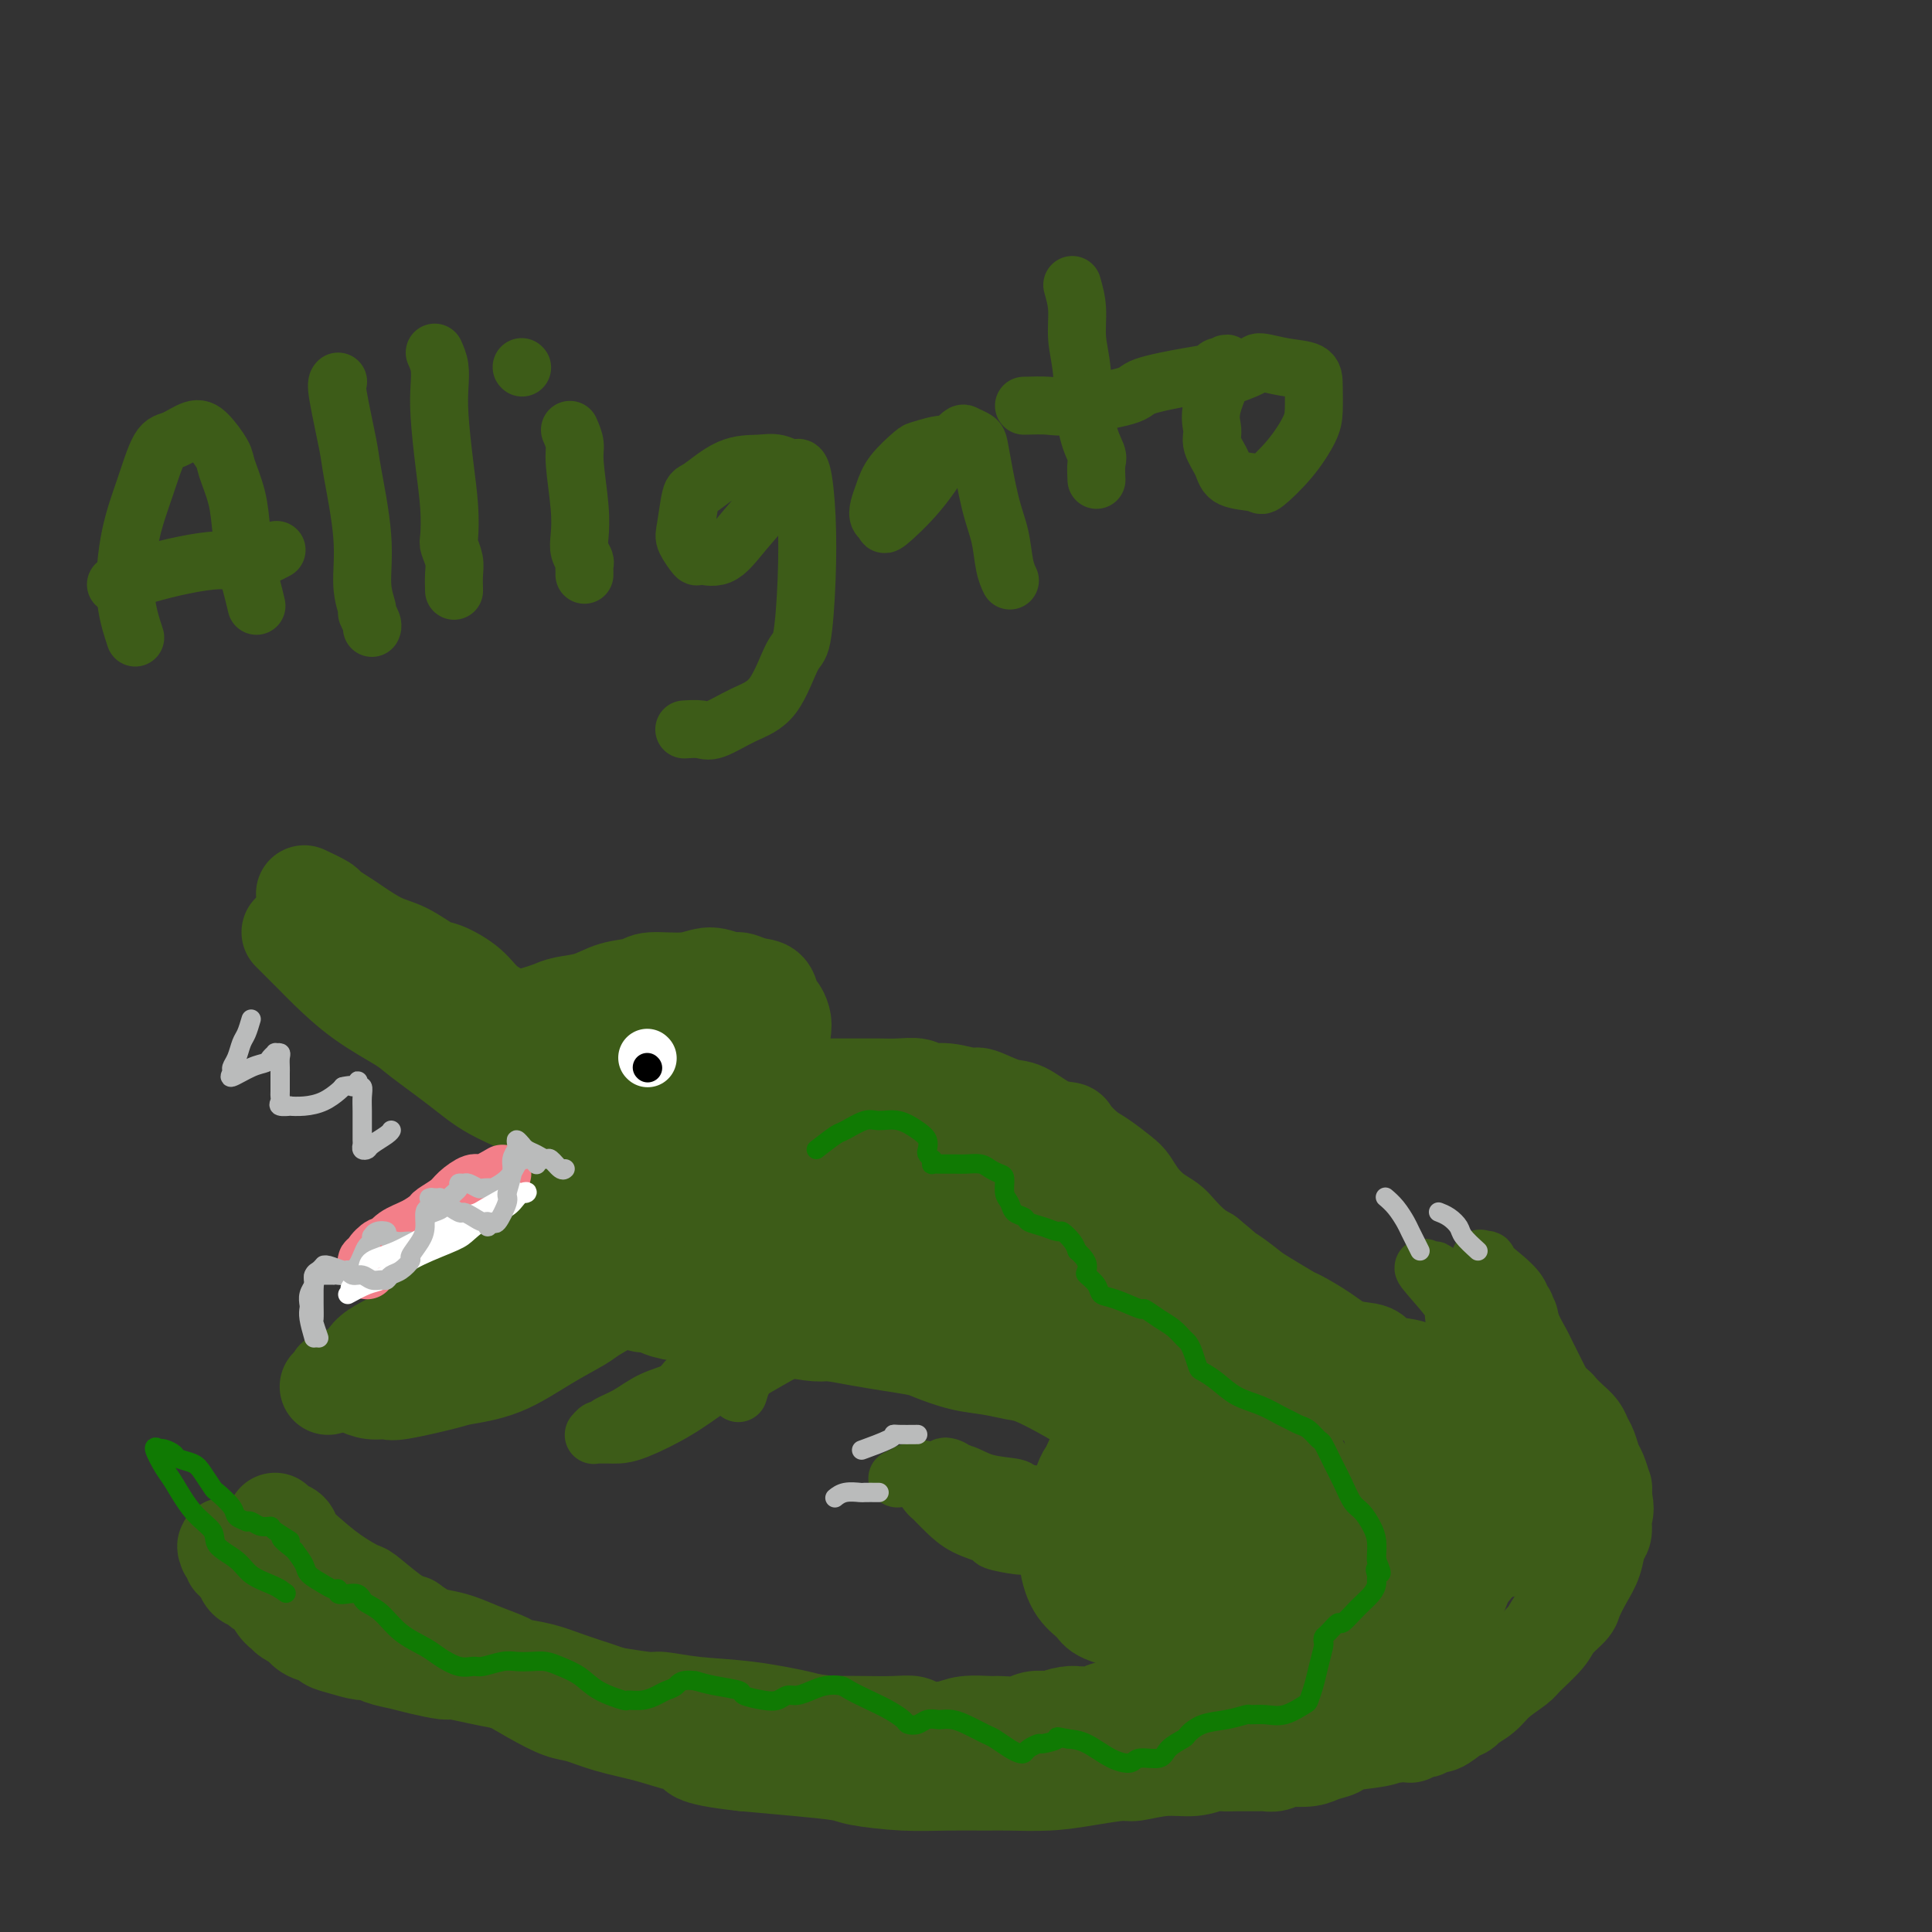 <svg viewBox='0 0 400 400' version='1.1' xmlns='http://www.w3.org/2000/svg' xmlns:xlink='http://www.w3.org/1999/xlink'><rect x="0" y="0" width="400" height="400" fill="#333333" stroke="none"/><g fill='none' stroke='#3D5C18' stroke-width='20' stroke-linecap='round' stroke-linejoin='round'><path d='M60,193c1.092,1.094 2.183,2.187 3,3c0.817,0.813 1.358,1.345 2,2c0.642,0.655 1.384,1.434 3,3c1.616,1.566 4.105,3.920 7,6c2.895,2.080 6.198,3.887 8,5c1.802,1.113 2.105,1.533 4,3c1.895,1.467 5.382,3.981 8,6c2.618,2.019 4.366,3.541 7,5c2.634,1.459 6.152,2.854 8,4c1.848,1.146 2.025,2.043 3,3c0.975,0.957 2.748,1.973 4,3c1.252,1.027 1.982,2.064 3,3c1.018,0.936 2.325,1.771 3,2c0.675,0.229 0.717,-0.150 1,0c0.283,0.150 0.807,0.828 1,1c0.193,0.172 0.054,-0.160 0,0c-0.054,0.160 -0.022,0.814 0,1c0.022,0.186 0.036,-0.095 0,0c-0.036,0.095 -0.120,0.567 -1,1c-0.880,0.433 -2.555,0.827 -4,2c-1.445,1.173 -2.658,3.123 -5,5c-2.342,1.877 -5.812,3.679 -9,6c-3.188,2.321 -6.094,5.160 -9,8'/><path d='M97,265c-6.233,4.795 -7.814,5.781 -9,7c-1.186,1.219 -1.977,2.669 -4,4c-2.023,1.331 -5.278,2.542 -7,4c-1.722,1.458 -1.911,3.161 -3,4c-1.089,0.839 -3.076,0.813 -4,1c-0.924,0.187 -0.784,0.586 -1,1c-0.216,0.414 -0.789,0.842 -1,1c-0.211,0.158 -0.060,0.045 0,0c0.060,-0.045 0.030,-0.023 0,0'/><path d='M63,185c1.653,0.782 3.305,1.565 4,2c0.695,0.435 0.431,0.524 1,1c0.569,0.476 1.969,1.340 3,2c1.031,0.660 1.691,1.117 3,2c1.309,0.883 3.267,2.192 5,3c1.733,0.808 3.241,1.115 5,2c1.759,0.885 3.767,2.348 5,3c1.233,0.652 1.690,0.493 3,1c1.310,0.507 3.473,1.681 5,3c1.527,1.319 2.418,2.783 4,4c1.582,1.217 3.857,2.189 5,3c1.143,0.811 1.155,1.463 2,2c0.845,0.537 2.523,0.961 4,2c1.477,1.039 2.755,2.694 4,4c1.245,1.306 2.458,2.264 3,3c0.542,0.736 0.412,1.251 1,2c0.588,0.749 1.894,1.731 3,3c1.106,1.269 2.013,2.826 3,4c0.987,1.174 2.053,1.964 3,3c0.947,1.036 1.773,2.316 2,3c0.227,0.684 -0.145,0.771 0,1c0.145,0.229 0.808,0.600 1,1c0.192,0.400 -0.088,0.829 0,1c0.088,0.171 0.544,0.086 1,0'/><path d='M133,240c3.267,4.111 0.933,1.889 0,1c-0.933,-0.889 -0.467,-0.444 0,0'/><path d='M74,287c0.951,0.437 1.902,0.875 3,1c1.098,0.125 2.341,-0.061 3,0c0.659,0.061 0.732,0.369 3,0c2.268,-0.369 6.730,-1.415 9,-2c2.270,-0.585 2.348,-0.708 4,-1c1.652,-0.292 4.877,-0.754 8,-2c3.123,-1.246 6.145,-3.278 9,-5c2.855,-1.722 5.544,-3.135 7,-4c1.456,-0.865 1.680,-1.182 3,-2c1.320,-0.818 3.734,-2.137 5,-3c1.266,-0.863 1.382,-1.270 2,-2c0.618,-0.730 1.739,-1.782 2,-2c0.261,-0.218 -0.337,0.398 0,0c0.337,-0.398 1.611,-1.811 2,-3c0.389,-1.189 -0.106,-2.153 0,-3c0.106,-0.847 0.813,-1.576 1,-2c0.187,-0.424 -0.146,-0.543 0,-1c0.146,-0.457 0.771,-1.250 1,-2c0.229,-0.750 0.061,-1.455 0,-2c-0.061,-0.545 -0.016,-0.931 0,-1c0.016,-0.069 0.004,0.178 0,0c-0.004,-0.178 -0.001,-0.780 0,-1c0.001,-0.220 0.000,-0.059 0,0c-0.000,0.059 -0.000,0.017 0,0c0.000,-0.017 0.000,-0.008 0,0'/><path d='M102,213c1.302,-0.303 2.603,-0.606 3,-1c0.397,-0.394 -0.111,-0.879 0,-1c0.111,-0.121 0.840,0.123 2,0c1.160,-0.123 2.752,-0.614 4,-1c1.248,-0.386 2.152,-0.666 3,-1c0.848,-0.334 1.640,-0.720 3,-1c1.360,-0.280 3.287,-0.452 5,-1c1.713,-0.548 3.213,-1.472 5,-2c1.787,-0.528 3.862,-0.659 5,-1c1.138,-0.341 1.340,-0.891 3,-1c1.660,-0.109 4.779,0.223 7,0c2.221,-0.223 3.544,-1.001 5,-1c1.456,0.001 3.044,0.782 4,1c0.956,0.218 1.278,-0.125 2,0c0.722,0.125 1.843,0.719 3,1c1.157,0.281 2.349,0.250 3,1c0.651,0.750 0.759,2.282 1,3c0.241,0.718 0.613,0.623 1,1c0.387,0.377 0.789,1.225 1,2c0.211,0.775 0.232,1.476 0,3c-0.232,1.524 -0.716,3.872 -1,5c-0.284,1.128 -0.367,1.037 -1,2c-0.633,0.963 -1.817,2.982 -3,5'/><path d='M157,226c-1.337,3.210 -2.179,3.735 -3,5c-0.821,1.265 -1.620,3.270 -2,4c-0.380,0.730 -0.340,0.184 -1,1c-0.660,0.816 -2.018,2.993 -3,4c-0.982,1.007 -1.587,0.843 -2,1c-0.413,0.157 -0.633,0.635 -1,1c-0.367,0.365 -0.882,0.618 -1,1c-0.118,0.382 0.161,0.894 0,1c-0.161,0.106 -0.761,-0.195 -1,0c-0.239,0.195 -0.116,0.887 0,1c0.116,0.113 0.223,-0.354 0,0c-0.223,0.354 -0.778,1.530 -1,2c-0.222,0.470 -0.111,0.235 0,0'/><path d='M149,209c-1.477,1.799 -2.954,3.598 -4,5c-1.046,1.402 -1.661,2.406 -3,5c-1.339,2.594 -3.402,6.779 -5,10c-1.598,3.221 -2.730,5.478 -3,7c-0.270,1.522 0.322,2.308 0,3c-0.322,0.692 -1.558,1.290 -2,2c-0.442,0.710 -0.090,1.533 0,2c0.090,0.467 -0.082,0.579 0,1c0.082,0.421 0.418,1.150 1,0c0.582,-1.150 1.410,-4.178 2,-6c0.590,-1.822 0.943,-2.439 1,-3c0.057,-0.561 -0.180,-1.067 0,-2c0.180,-0.933 0.779,-2.294 1,-3c0.221,-0.706 0.064,-0.759 0,-1c-0.064,-0.241 -0.035,-0.670 0,-1c0.035,-0.330 0.077,-0.560 0,-1c-0.077,-0.440 -0.271,-1.090 -1,0c-0.729,1.090 -1.993,3.921 -3,6c-1.007,2.079 -1.759,3.408 -3,5c-1.241,1.592 -2.972,3.447 -4,5c-1.028,1.553 -1.354,2.803 -3,5c-1.646,2.197 -4.613,5.342 -7,8c-2.387,2.658 -4.193,4.829 -6,7'/><path d='M110,263c-4.785,5.793 -3.247,2.274 -3,2c0.247,-0.274 -0.796,2.697 -2,4c-1.204,1.303 -2.570,0.937 -3,1c-0.430,0.063 0.077,0.555 0,1c-0.077,0.445 -0.736,0.841 -1,1c-0.264,0.159 -0.132,0.079 0,0'/><path d='M128,268c1.094,0.304 2.189,0.607 3,1c0.811,0.393 1.339,0.875 2,1c0.661,0.125 1.454,-0.107 2,0c0.546,0.107 0.843,0.555 2,1c1.157,0.445 3.174,0.889 5,1c1.826,0.111 3.462,-0.111 5,0c1.538,0.111 2.979,0.556 4,1c1.021,0.444 1.621,0.889 3,1c1.379,0.111 3.536,-0.111 5,0c1.464,0.111 2.234,0.554 4,1c1.766,0.446 4.529,0.893 6,1c1.471,0.107 1.651,-0.127 3,0c1.349,0.127 3.868,0.615 6,1c2.132,0.385 3.878,0.666 6,1c2.122,0.334 4.619,0.720 6,1c1.381,0.280 1.644,0.455 3,1c1.356,0.545 3.804,1.462 6,2c2.196,0.538 4.139,0.698 6,1c1.861,0.302 3.640,0.746 5,1c1.360,0.254 2.301,0.317 4,1c1.699,0.683 4.157,1.985 6,3c1.843,1.015 3.072,1.744 5,3c1.928,1.256 4.555,3.041 6,4c1.445,0.959 1.708,1.094 3,2c1.292,0.906 3.614,2.583 5,4c1.386,1.417 1.835,2.574 3,4c1.165,1.426 3.047,3.122 4,4c0.953,0.878 0.976,0.939 1,1'/><path d='M247,310c2.582,2.800 2.538,3.298 3,4c0.462,0.702 1.430,1.606 2,3c0.570,1.394 0.741,3.277 1,4c0.259,0.723 0.607,0.287 1,1c0.393,0.713 0.831,2.574 1,4c0.169,1.426 0.069,2.418 0,4c-0.069,1.582 -0.106,3.755 0,5c0.106,1.245 0.356,1.563 0,3c-0.356,1.437 -1.316,3.995 -2,6c-0.684,2.005 -1.090,3.458 -2,5c-0.910,1.542 -2.325,3.173 -3,4c-0.675,0.827 -0.611,0.849 -1,1c-0.389,0.151 -1.232,0.432 -2,1c-0.768,0.568 -1.462,1.424 -2,2c-0.538,0.576 -0.921,0.872 -1,1c-0.079,0.128 0.145,0.087 0,0c-0.145,-0.087 -0.660,-0.220 -1,0c-0.340,0.220 -0.505,0.795 -1,1c-0.495,0.205 -1.320,0.041 -2,0c-0.680,-0.041 -1.215,0.040 -2,0c-0.785,-0.040 -1.821,-0.203 -3,0c-1.179,0.203 -2.502,0.771 -4,1c-1.498,0.229 -3.172,0.118 -4,0c-0.828,-0.118 -0.811,-0.242 -2,0c-1.189,0.242 -3.585,0.849 -5,1c-1.415,0.151 -1.848,-0.155 -3,0c-1.152,0.155 -3.021,0.771 -4,1c-0.979,0.229 -1.066,0.072 -2,0c-0.934,-0.072 -2.713,-0.058 -4,0c-1.287,0.058 -2.082,0.159 -3,0c-0.918,-0.159 -1.959,-0.580 -3,-1'/><path d='M199,361c-6.618,0.292 -2.664,0.022 -2,0c0.664,-0.022 -1.963,0.205 -4,0c-2.037,-0.205 -3.485,-0.842 -5,-1c-1.515,-0.158 -3.096,0.165 -4,0c-0.904,-0.165 -1.131,-0.817 -2,-1c-0.869,-0.183 -2.380,0.102 -4,0c-1.620,-0.102 -3.347,-0.590 -5,-1c-1.653,-0.410 -3.231,-0.741 -4,-1c-0.769,-0.259 -0.730,-0.447 -3,-1c-2.270,-0.553 -6.850,-1.472 -11,-2c-4.150,-0.528 -7.870,-0.666 -11,-1c-3.130,-0.334 -5.669,-0.864 -7,-1c-1.331,-0.136 -1.455,0.122 -3,0c-1.545,-0.122 -4.510,-0.624 -7,-1c-2.490,-0.376 -4.506,-0.625 -7,-1c-2.494,-0.375 -5.467,-0.875 -7,-1c-1.533,-0.125 -1.626,0.125 -3,0c-1.374,-0.125 -4.030,-0.625 -6,-1c-1.970,-0.375 -3.254,-0.625 -5,-1c-1.746,-0.375 -3.956,-0.874 -5,-1c-1.044,-0.126 -0.923,0.120 -2,0c-1.077,-0.120 -3.350,-0.606 -5,-1c-1.650,-0.394 -2.675,-0.697 -4,-1c-1.325,-0.303 -2.951,-0.606 -4,-1c-1.049,-0.394 -1.522,-0.879 -2,-1c-0.478,-0.121 -0.961,0.123 -2,0c-1.039,-0.123 -2.635,-0.613 -4,-1c-1.365,-0.387 -2.500,-0.671 -3,-1c-0.500,-0.329 -0.365,-0.704 -1,-1c-0.635,-0.296 -2.038,-0.513 -3,-1c-0.962,-0.487 -1.481,-1.243 -2,-2'/><path d='M62,336c-4.290,-1.870 -2.516,-2.045 -2,-2c0.516,0.045 -0.228,0.310 -1,0c-0.772,-0.310 -1.573,-1.195 -2,-2c-0.427,-0.805 -0.481,-1.529 -1,-2c-0.519,-0.471 -1.502,-0.689 -2,-1c-0.498,-0.311 -0.511,-0.714 -1,-1c-0.489,-0.286 -1.456,-0.454 -2,-1c-0.544,-0.546 -0.667,-1.469 -1,-2c-0.333,-0.531 -0.878,-0.668 -1,-1c-0.122,-0.332 0.178,-0.858 0,-1c-0.178,-0.142 -0.836,0.100 -1,0c-0.164,-0.100 0.164,-0.542 0,-1c-0.164,-0.458 -0.821,-0.934 -1,-1c-0.179,-0.066 0.120,0.276 0,0c-0.120,-0.276 -0.659,-1.171 0,-1c0.659,0.171 2.516,1.407 4,2c1.484,0.593 2.596,0.544 3,1c0.404,0.456 0.102,1.416 1,2c0.898,0.584 2.997,0.790 4,1c1.003,0.210 0.910,0.423 2,1c1.090,0.577 3.364,1.519 5,2c1.636,0.481 2.634,0.500 4,1c1.366,0.500 3.098,1.481 4,2c0.902,0.519 0.972,0.577 2,1c1.028,0.423 3.014,1.212 5,2'/><path d='M81,335c6.019,2.285 4.068,0.996 4,1c-0.068,0.004 1.747,1.300 3,2c1.253,0.700 1.943,0.804 3,1c1.057,0.196 2.479,0.486 4,1c1.521,0.514 3.139,1.254 5,2c1.861,0.746 3.965,1.499 5,2c1.035,0.501 0.999,0.750 2,1c1.001,0.250 3.037,0.501 5,1c1.963,0.499 3.852,1.247 6,2c2.148,0.753 4.554,1.511 6,2c1.446,0.489 1.933,0.709 3,1c1.067,0.291 2.714,0.651 5,1c2.286,0.349 5.209,0.685 8,1c2.791,0.315 5.449,0.610 7,1c1.551,0.390 1.995,0.875 4,1c2.005,0.125 5.570,-0.110 8,0c2.430,0.110 3.724,0.566 6,1c2.276,0.434 5.534,0.847 7,1c1.466,0.153 1.138,0.044 2,0c0.862,-0.044 2.912,-0.025 5,0c2.088,0.025 4.212,0.055 6,0c1.788,-0.055 3.239,-0.197 4,0c0.761,0.197 0.831,0.732 2,1c1.169,0.268 3.436,0.269 5,0c1.564,-0.269 2.424,-0.808 4,-1c1.576,-0.192 3.869,-0.037 5,0c1.131,0.037 1.101,-0.042 2,0c0.899,0.042 2.725,0.207 4,0c1.275,-0.207 1.997,-0.787 3,-1c1.003,-0.213 2.287,-0.061 3,0c0.713,0.061 0.857,0.030 1,0'/><path d='M218,356c10.789,0.216 4.260,0.255 2,0c-2.260,-0.255 -0.251,-0.804 1,-1c1.251,-0.196 1.744,-0.039 2,0c0.256,0.039 0.277,-0.041 1,0c0.723,0.041 2.149,0.204 3,0c0.851,-0.204 1.126,-0.775 2,-1c0.874,-0.225 2.346,-0.105 3,0c0.654,0.105 0.491,0.194 1,0c0.509,-0.194 1.689,-0.671 3,-1c1.311,-0.329 2.753,-0.510 4,-1c1.247,-0.490 2.297,-1.289 3,-2c0.703,-0.711 1.057,-1.335 2,-2c0.943,-0.665 2.475,-1.371 4,-2c1.525,-0.629 3.043,-1.183 4,-2c0.957,-0.817 1.352,-1.899 2,-3c0.648,-1.101 1.550,-2.221 2,-3c0.450,-0.779 0.447,-1.215 1,-2c0.553,-0.785 1.660,-1.918 2,-3c0.340,-1.082 -0.089,-2.113 0,-3c0.089,-0.887 0.695,-1.631 1,-2c0.305,-0.369 0.308,-0.364 0,-1c-0.308,-0.636 -0.926,-1.912 -1,-3c-0.074,-1.088 0.395,-1.989 0,-3c-0.395,-1.011 -1.656,-2.134 -2,-3c-0.344,-0.866 0.228,-1.477 0,-2c-0.228,-0.523 -1.257,-0.958 -2,-2c-0.743,-1.042 -1.199,-2.691 -2,-4c-0.801,-1.309 -1.947,-2.279 -3,-3c-1.053,-0.721 -2.014,-1.194 -3,-2c-0.986,-0.806 -1.996,-1.945 -3,-3c-1.004,-1.055 -2.002,-2.028 -3,-3'/><path d='M242,299c-3.008,-3.771 -1.528,-2.200 -2,-2c-0.472,0.200 -2.896,-0.973 -5,-2c-2.104,-1.027 -3.886,-1.910 -5,-3c-1.114,-1.090 -1.558,-2.389 -3,-3c-1.442,-0.611 -3.883,-0.535 -5,-1c-1.117,-0.465 -0.912,-1.472 -2,-2c-1.088,-0.528 -3.470,-0.579 -5,-1c-1.530,-0.421 -2.209,-1.213 -4,-2c-1.791,-0.787 -4.694,-1.567 -6,-2c-1.306,-0.433 -1.015,-0.517 -2,-1c-0.985,-0.483 -3.246,-1.366 -5,-2c-1.754,-0.634 -3.002,-1.020 -5,-2c-1.998,-0.980 -4.746,-2.554 -6,-3c-1.254,-0.446 -1.015,0.235 -2,0c-0.985,-0.235 -3.194,-1.386 -5,-2c-1.806,-0.614 -3.211,-0.690 -5,-1c-1.789,-0.310 -3.964,-0.854 -5,-1c-1.036,-0.146 -0.934,0.105 -2,0c-1.066,-0.105 -3.302,-0.568 -5,-1c-1.698,-0.432 -2.859,-0.834 -4,-1c-1.141,-0.166 -2.261,-0.097 -3,0c-0.739,0.097 -1.098,0.222 -2,0c-0.902,-0.222 -2.347,-0.792 -3,-1c-0.653,-0.208 -0.515,-0.056 -1,0c-0.485,0.056 -1.592,0.015 -2,0c-0.408,-0.015 -0.117,-0.004 0,0c0.117,0.004 0.058,0.002 0,0'/><path d='M158,224c1.061,0.423 2.122,0.845 3,1c0.878,0.155 1.574,0.041 2,0c0.426,-0.041 0.581,-0.011 2,0c1.419,0.011 4.101,0.003 6,0c1.899,-0.003 3.016,-0.002 4,0c0.984,0.002 1.834,0.005 3,0c1.166,-0.005 2.648,-0.016 4,0c1.352,0.016 2.573,0.061 4,0c1.427,-0.061 3.061,-0.229 4,0c0.939,0.229 1.181,0.853 2,1c0.819,0.147 2.213,-0.184 4,0c1.787,0.184 3.968,0.883 5,1c1.032,0.117 0.914,-0.347 2,0c1.086,0.347 3.374,1.506 5,2c1.626,0.494 2.588,0.325 4,1c1.412,0.675 3.272,2.196 5,3c1.728,0.804 3.324,0.891 4,1c0.676,0.109 0.432,0.241 1,1c0.568,0.759 1.947,2.145 3,3c1.053,0.855 1.779,1.177 3,2c1.221,0.823 2.936,2.146 4,3c1.064,0.854 1.478,1.239 2,2c0.522,0.761 1.154,1.898 2,3c0.846,1.102 1.906,2.168 3,3c1.094,0.832 2.221,1.429 3,2c0.779,0.571 1.210,1.115 2,2c0.790,0.885 1.940,2.110 3,3c1.060,0.890 2.030,1.445 3,2'/><path d='M250,260c6.494,5.303 3.730,3.561 3,3c-0.730,-0.561 0.575,0.058 2,1c1.425,0.942 2.971,2.208 4,3c1.029,0.792 1.540,1.109 3,2c1.460,0.891 3.870,2.356 5,3c1.130,0.644 0.982,0.467 2,1c1.018,0.533 3.203,1.778 5,3c1.797,1.222 3.207,2.423 5,3c1.793,0.577 3.969,0.532 5,1c1.031,0.468 0.918,1.450 2,2c1.082,0.550 3.360,0.668 5,1c1.640,0.332 2.643,0.878 4,1c1.357,0.122 3.068,-0.178 4,0c0.932,0.178 1.085,0.836 2,1c0.915,0.164 2.594,-0.164 4,0c1.406,0.164 2.540,0.821 4,1c1.460,0.179 3.246,-0.121 4,0c0.754,0.121 0.477,0.661 1,1c0.523,0.339 1.844,0.475 3,1c1.156,0.525 2.145,1.439 3,2c0.855,0.561 1.577,0.769 2,1c0.423,0.231 0.547,0.483 1,1c0.453,0.517 1.235,1.297 2,2c0.765,0.703 1.514,1.327 2,2c0.486,0.673 0.708,1.393 1,2c0.292,0.607 0.653,1.100 1,2c0.347,0.900 0.681,2.208 1,3c0.319,0.792 0.621,1.068 1,2c0.379,0.932 0.833,2.520 1,3c0.167,0.480 0.048,-0.149 0,0c-0.048,0.149 -0.024,1.074 0,2'/><path d='M332,310c0.760,2.908 0.160,3.179 0,4c-0.160,0.821 0.122,2.191 0,3c-0.122,0.809 -0.646,1.055 -1,2c-0.354,0.945 -0.536,2.588 -1,4c-0.464,1.412 -1.210,2.592 -2,4c-0.790,1.408 -1.623,3.042 -2,4c-0.377,0.958 -0.297,1.239 -1,2c-0.703,0.761 -2.187,2.002 -3,3c-0.813,0.998 -0.955,1.751 -2,3c-1.045,1.249 -2.995,2.993 -4,4c-1.005,1.007 -1.067,1.278 -2,2c-0.933,0.722 -2.738,1.894 -4,3c-1.262,1.106 -1.980,2.147 -3,3c-1.020,0.853 -2.343,1.520 -3,2c-0.657,0.480 -0.648,0.773 -1,1c-0.352,0.227 -1.064,0.387 -2,1c-0.936,0.613 -2.096,1.680 -3,2c-0.904,0.320 -1.553,-0.107 -2,0c-0.447,0.107 -0.693,0.747 -1,1c-0.307,0.253 -0.675,0.120 -1,0c-0.325,-0.120 -0.608,-0.228 -1,0c-0.392,0.228 -0.894,0.793 -1,1c-0.106,0.207 0.182,0.055 0,0c-0.182,-0.055 -0.836,-0.015 -1,0c-0.164,0.015 0.162,0.004 0,0c-0.162,-0.004 -0.813,-0.001 -1,0c-0.187,0.001 0.089,0.000 0,0c-0.089,-0.000 -0.545,-0.000 -1,0'/><path d='M289,359c-1.350,0.322 -0.226,0.128 0,0c0.226,-0.128 -0.446,-0.189 -1,0c-0.554,0.189 -0.989,0.629 -3,1c-2.011,0.371 -5.597,0.674 -7,1c-1.403,0.326 -0.623,0.675 -1,1c-0.377,0.325 -1.911,0.627 -3,1c-1.089,0.373 -1.735,0.818 -3,1c-1.265,0.182 -3.151,0.101 -4,0c-0.849,-0.101 -0.662,-0.223 -1,0c-0.338,0.223 -1.202,0.792 -2,1c-0.798,0.208 -1.529,0.056 -2,0c-0.471,-0.056 -0.683,-0.015 -1,0c-0.317,0.015 -0.741,0.003 -1,0c-0.259,-0.003 -0.353,0.003 -1,0c-0.647,-0.003 -1.847,-0.016 -3,0c-1.153,0.016 -2.260,0.061 -3,0c-0.740,-0.061 -1.115,-0.227 -2,0c-0.885,0.227 -2.282,0.848 -4,1c-1.718,0.152 -3.758,-0.166 -6,0c-2.242,0.166 -4.687,0.815 -6,1c-1.313,0.185 -1.495,-0.094 -3,0c-1.505,0.094 -4.332,0.561 -7,1c-2.668,0.439 -5.178,0.851 -8,1c-2.822,0.149 -5.957,0.037 -8,0c-2.043,-0.037 -2.993,0.001 -5,0c-2.007,-0.001 -5.071,-0.042 -8,0c-2.929,0.042 -5.724,0.166 -9,0c-3.276,-0.166 -7.033,-0.622 -9,-1c-1.967,-0.378 -2.145,-0.679 -4,-1c-1.855,-0.321 -5.387,-0.663 -9,-1c-3.613,-0.337 -7.306,-0.668 -11,-1'/><path d='M154,365c-11.914,-1.264 -10.199,-2.423 -10,-3c0.199,-0.577 -1.116,-0.573 -3,-1c-1.884,-0.427 -4.336,-1.285 -7,-2c-2.664,-0.715 -5.540,-1.286 -8,-2c-2.460,-0.714 -4.503,-1.571 -6,-2c-1.497,-0.429 -2.446,-0.431 -4,-1c-1.554,-0.569 -3.713,-1.706 -6,-3c-2.287,-1.294 -4.704,-2.747 -7,-4c-2.296,-1.253 -4.472,-2.308 -6,-3c-1.528,-0.692 -2.409,-1.020 -4,-2c-1.591,-0.980 -3.891,-2.610 -6,-4c-2.109,-1.390 -4.027,-2.539 -6,-4c-1.973,-1.461 -4.000,-3.234 -5,-4c-1.000,-0.766 -0.974,-0.524 -2,-1c-1.026,-0.476 -3.105,-1.671 -5,-3c-1.895,-1.329 -3.608,-2.791 -5,-4c-1.392,-1.209 -2.464,-2.166 -3,-3c-0.536,-0.834 -0.536,-1.544 -1,-2c-0.464,-0.456 -1.392,-0.658 -2,-1c-0.608,-0.342 -0.894,-0.823 -1,-1c-0.106,-0.177 -0.030,-0.051 0,0c0.030,0.051 0.015,0.025 0,0'/><path d='M152,257c0.977,-1.770 1.954,-3.539 3,-5c1.046,-1.461 2.162,-2.613 4,-5c1.838,-2.387 4.398,-6.009 7,-9c2.602,-2.991 5.248,-5.350 7,-7c1.752,-1.650 2.611,-2.589 3,-3c0.389,-0.411 0.307,-0.292 1,-1c0.693,-0.708 2.162,-2.243 0,0c-2.162,2.243 -7.956,8.264 -11,11c-3.044,2.736 -3.339,2.185 -5,4c-1.661,1.815 -4.688,5.994 -6,8c-1.312,2.006 -0.910,1.838 -1,2c-0.090,0.162 -0.672,0.653 -1,1c-0.328,0.347 -0.400,0.550 1,0c1.400,-0.550 4.274,-1.853 6,-3c1.726,-1.147 2.306,-2.140 3,-3c0.694,-0.860 1.502,-1.588 2,-2c0.498,-0.412 0.687,-0.507 1,-1c0.313,-0.493 0.751,-1.385 1,-2c0.249,-0.615 0.310,-0.954 0,-1c-0.310,-0.046 -0.990,0.200 -1,0c-0.010,-0.200 0.650,-0.847 -1,-2c-1.650,-1.153 -5.610,-2.813 -8,-4c-2.390,-1.187 -3.210,-1.902 -4,-3c-0.790,-1.098 -1.548,-2.579 -2,-3c-0.452,-0.421 -0.596,0.219 -1,0c-0.404,-0.219 -1.067,-1.296 -2,-2c-0.933,-0.704 -2.136,-1.036 -3,-2c-0.864,-0.964 -1.390,-2.561 -2,-4c-0.610,-1.439 -1.305,-2.719 -2,-4'/><path d='M141,217c-1.188,-2.487 -2.160,-4.706 -3,-6c-0.840,-1.294 -1.550,-1.665 -2,-2c-0.450,-0.335 -0.641,-0.636 -1,-1c-0.359,-0.364 -0.885,-0.791 -1,-1c-0.115,-0.209 0.181,-0.199 0,0c-0.181,0.199 -0.838,0.588 -1,1c-0.162,0.412 0.173,0.847 0,1c-0.173,0.153 -0.854,0.023 -1,1c-0.146,0.977 0.243,3.062 1,6c0.757,2.938 1.883,6.729 4,11c2.117,4.271 5.225,9.022 7,12c1.775,2.978 2.215,4.184 4,6c1.785,1.816 4.914,4.242 7,6c2.086,1.758 3.130,2.847 5,4c1.870,1.153 4.567,2.370 6,3c1.433,0.630 1.601,0.675 3,1c1.399,0.325 4.027,0.931 6,1c1.973,0.069 3.291,-0.398 5,-1c1.709,-0.602 3.809,-1.338 5,-2c1.191,-0.662 1.473,-1.251 2,-2c0.527,-0.749 1.300,-1.657 2,-3c0.700,-1.343 1.329,-3.121 1,-5c-0.329,-1.879 -1.615,-3.859 -2,-5c-0.385,-1.141 0.132,-1.442 0,-2c-0.132,-0.558 -0.911,-1.372 -2,-2c-1.089,-0.628 -2.487,-1.069 -4,-1c-1.513,0.069 -3.140,0.648 -4,1c-0.860,0.352 -0.952,0.476 -2,2c-1.048,1.524 -3.051,4.449 -4,7c-0.949,2.551 -0.842,4.729 0,7c0.842,2.271 2.421,4.636 4,7'/><path d='M176,261c0.863,2.636 1.021,2.224 3,3c1.979,0.776 5.780,2.738 9,4c3.220,1.262 5.861,1.824 9,1c3.139,-0.824 6.777,-3.035 9,-4c2.223,-0.965 3.030,-0.685 5,-2c1.970,-1.315 5.104,-4.225 7,-6c1.896,-1.775 2.556,-2.415 3,-4c0.444,-1.585 0.672,-4.117 1,-5c0.328,-0.883 0.755,-0.118 0,-1c-0.755,-0.882 -2.691,-3.410 -4,-5c-1.309,-1.590 -1.991,-2.240 -4,-3c-2.009,-0.760 -5.345,-1.629 -7,-2c-1.655,-0.371 -1.631,-0.245 -3,0c-1.369,0.245 -4.133,0.609 -6,1c-1.867,0.391 -2.836,0.809 -4,2c-1.164,1.191 -2.522,3.156 -3,4c-0.478,0.844 -0.075,0.567 0,1c0.075,0.433 -0.179,1.574 0,3c0.179,1.426 0.792,3.135 3,5c2.208,1.865 6.013,3.885 8,5c1.987,1.115 2.158,1.324 4,2c1.842,0.676 5.357,1.820 8,3c2.643,1.180 4.415,2.395 6,3c1.585,0.605 2.982,0.599 4,1c1.018,0.401 1.658,1.209 3,2c1.342,0.791 3.385,1.567 5,3c1.615,1.433 2.800,3.525 4,5c1.200,1.475 2.414,2.334 3,3c0.586,0.666 0.542,1.141 1,2c0.458,0.859 1.416,2.103 2,3c0.584,0.897 0.792,1.449 1,2'/><path d='M243,287c1.603,2.486 0.111,1.201 0,1c-0.111,-0.201 1.159,0.682 0,0c-1.159,-0.682 -4.749,-2.928 -7,-5c-2.251,-2.072 -3.165,-3.970 -4,-5c-0.835,-1.030 -1.592,-1.190 -3,-3c-1.408,-1.810 -3.466,-5.268 -6,-8c-2.534,-2.732 -5.544,-4.739 -7,-6c-1.456,-1.261 -1.357,-1.778 -2,-3c-0.643,-1.222 -2.029,-3.150 -3,-5c-0.971,-1.850 -1.528,-3.624 -2,-5c-0.472,-1.376 -0.859,-2.356 -1,-3c-0.141,-0.644 -0.035,-0.953 0,-1c0.035,-0.047 -0.000,0.168 0,0c0.000,-0.168 0.036,-0.718 0,-1c-0.036,-0.282 -0.143,-0.296 1,0c1.143,0.296 3.535,0.902 7,3c3.465,2.098 8.001,5.688 12,9c3.999,3.312 7.460,6.345 11,10c3.540,3.655 7.159,7.931 9,10c1.841,2.069 1.906,1.931 4,4c2.094,2.069 6.219,6.344 9,10c2.781,3.656 4.219,6.694 6,10c1.781,3.306 3.904,6.882 5,9c1.096,2.118 1.166,2.778 2,5c0.834,2.222 2.431,6.007 3,9c0.569,2.993 0.111,5.194 0,8c-0.111,2.806 0.124,6.217 0,8c-0.124,1.783 -0.607,1.938 -1,3c-0.393,1.062 -0.697,3.031 -1,5'/><path d='M275,346c-0.476,4.064 -0.667,2.222 -1,2c-0.333,-0.222 -0.807,1.174 -1,2c-0.193,0.826 -0.104,1.083 0,1c0.104,-0.083 0.222,-0.506 0,0c-0.222,0.506 -0.784,1.940 -1,1c-0.216,-0.940 -0.087,-4.256 0,-6c0.087,-1.744 0.131,-1.916 0,-4c-0.131,-2.084 -0.438,-6.078 -1,-10c-0.562,-3.922 -1.381,-7.770 -2,-10c-0.619,-2.230 -1.039,-2.840 -2,-5c-0.961,-2.160 -2.463,-5.868 -4,-9c-1.537,-3.132 -3.108,-5.686 -4,-7c-0.892,-1.314 -1.104,-1.387 -2,-3c-0.896,-1.613 -2.474,-4.765 -4,-7c-1.526,-2.235 -2.998,-3.554 -4,-5c-1.002,-1.446 -1.532,-3.018 -2,-4c-0.468,-0.982 -0.874,-1.374 -1,-2c-0.126,-0.626 0.026,-1.486 0,-2c-0.026,-0.514 -0.231,-0.683 0,-1c0.231,-0.317 0.899,-0.783 1,-1c0.101,-0.217 -0.365,-0.183 0,0c0.365,0.183 1.561,0.517 3,1c1.439,0.483 3.122,1.116 5,3c1.878,1.884 3.949,5.021 6,9c2.051,3.979 4.080,8.801 5,11c0.920,2.199 0.731,1.775 1,4c0.269,2.225 0.995,7.099 1,11c0.005,3.901 -0.713,6.829 -1,9c-0.287,2.171 -0.144,3.586 0,5'/><path d='M267,329c-0.189,6.141 -1.161,6.993 -2,9c-0.839,2.007 -1.545,5.169 -2,7c-0.455,1.831 -0.658,2.333 -1,3c-0.342,0.667 -0.824,1.500 -1,2c-0.176,0.500 -0.047,0.666 0,1c0.047,0.334 0.012,0.835 0,1c-0.012,0.165 -0.002,-0.004 0,0c0.002,0.004 -0.004,0.183 1,0c1.004,-0.183 3.016,-0.727 4,-1c0.984,-0.273 0.938,-0.273 3,-2c2.062,-1.727 6.230,-5.180 9,-9c2.770,-3.820 4.140,-8.007 5,-10c0.860,-1.993 1.208,-1.792 2,-4c0.792,-2.208 2.027,-6.825 3,-10c0.973,-3.175 1.683,-4.909 2,-7c0.317,-2.091 0.239,-4.539 0,-6c-0.239,-1.461 -0.641,-1.936 -1,-3c-0.359,-1.064 -0.676,-2.717 -1,-4c-0.324,-1.283 -0.657,-2.197 -1,-3c-0.343,-0.803 -0.697,-1.497 -1,-2c-0.303,-0.503 -0.556,-0.815 0,0c0.556,0.815 1.922,2.758 3,4c1.078,1.242 1.867,1.783 3,3c1.133,1.217 2.609,3.108 4,5c1.391,1.892 2.696,3.783 4,6c1.304,2.217 2.607,4.759 3,6c0.393,1.241 -0.125,1.180 0,2c0.125,0.820 0.893,2.520 1,4c0.107,1.480 -0.446,2.740 -1,4'/><path d='M303,325c0.247,3.476 -0.634,4.167 -1,5c-0.366,0.833 -0.217,1.807 -1,3c-0.783,1.193 -2.499,2.604 -4,4c-1.501,1.396 -2.786,2.776 -4,4c-1.214,1.224 -2.356,2.293 -3,3c-0.644,0.707 -0.789,1.051 -1,1c-0.211,-0.051 -0.489,-0.497 -1,0c-0.511,0.497 -1.254,1.937 0,1c1.254,-0.937 4.505,-4.250 6,-6c1.495,-1.750 1.236,-1.938 2,-3c0.764,-1.062 2.553,-3.000 4,-5c1.447,-2.000 2.553,-4.063 4,-6c1.447,-1.937 3.234,-3.749 4,-5c0.766,-1.251 0.512,-1.942 1,-3c0.488,-1.058 1.719,-2.482 2,-4c0.281,-1.518 -0.388,-3.128 -1,-5c-0.612,-1.872 -1.168,-4.004 -2,-5c-0.832,-0.996 -1.941,-0.854 -3,-2c-1.059,-1.146 -2.070,-3.579 -4,-5c-1.930,-1.421 -4.781,-1.830 -7,-3c-2.219,-1.170 -3.805,-3.101 -5,-4c-1.195,-0.899 -1.997,-0.766 -3,-1c-1.003,-0.234 -2.207,-0.836 -3,-1c-0.793,-0.164 -1.175,0.110 -2,0c-0.825,-0.110 -2.093,-0.603 -1,0c1.093,0.603 4.546,2.301 8,4'/><path d='M288,292c1.801,1.169 2.302,2.092 5,4c2.698,1.908 7.591,4.802 11,7c3.409,2.198 5.334,3.702 7,5c1.666,1.298 3.073,2.391 4,3c0.927,0.609 1.373,0.736 2,1c0.627,0.264 1.434,0.666 2,1c0.566,0.334 0.892,0.600 1,1c0.108,0.400 -0.003,0.933 0,1c0.003,0.067 0.119,-0.333 0,0c-0.119,0.333 -0.473,1.399 -1,2c-0.527,0.601 -1.226,0.736 -2,1c-0.774,0.264 -1.623,0.655 -2,1c-0.377,0.345 -0.283,0.642 -1,1c-0.717,0.358 -2.244,0.776 -4,1c-1.756,0.224 -3.742,0.253 -5,0c-1.258,-0.253 -1.788,-0.786 -2,-1c-0.212,-0.214 -0.106,-0.107 0,0'/><path d='M237,286c-0.632,1.041 -1.263,2.082 -2,3c-0.737,0.918 -1.578,1.713 -2,2c-0.422,0.287 -0.425,0.068 -1,1c-0.575,0.932 -1.723,3.017 -2,4c-0.277,0.983 0.316,0.865 0,2c-0.316,1.135 -1.542,3.522 -2,5c-0.458,1.478 -0.150,2.045 0,3c0.150,0.955 0.142,2.297 0,3c-0.142,0.703 -0.416,0.767 0,2c0.416,1.233 1.524,3.635 2,5c0.476,1.365 0.322,1.692 1,3c0.678,1.308 2.188,3.596 3,5c0.812,1.404 0.927,1.923 2,3c1.073,1.077 3.105,2.712 5,4c1.895,1.288 3.652,2.229 5,3c1.348,0.771 2.287,1.374 3,2c0.713,0.626 1.200,1.277 2,2c0.800,0.723 1.912,1.518 3,2c1.088,0.482 2.152,0.651 3,1c0.848,0.349 1.482,0.877 2,1c0.518,0.123 0.922,-0.160 1,0c0.078,0.160 -0.171,0.762 0,1c0.171,0.238 0.761,0.111 1,0c0.239,-0.111 0.126,-0.205 0,0c-0.126,0.205 -0.265,0.709 0,1c0.265,0.291 0.933,0.369 0,0c-0.933,-0.369 -3.466,-1.184 -6,-2'/><path d='M255,342c-2.254,-0.171 -5.388,-0.598 -7,-1c-1.612,-0.402 -1.701,-0.779 -3,-1c-1.299,-0.221 -3.807,-0.287 -6,-1c-2.193,-0.713 -4.069,-2.074 -6,-3c-1.931,-0.926 -3.915,-1.418 -5,-2c-1.085,-0.582 -1.269,-1.254 -2,-2c-0.731,-0.746 -2.007,-1.565 -3,-3c-0.993,-1.435 -1.702,-3.484 -2,-6c-0.298,-2.516 -0.185,-5.497 0,-7c0.185,-1.503 0.441,-1.526 1,-3c0.559,-1.474 1.420,-4.397 2,-6c0.580,-1.603 0.880,-1.887 1,-2c0.120,-0.113 0.060,-0.057 0,0'/><path d='M228,298c-0.347,1.143 -0.695,2.287 -1,3c-0.305,0.713 -0.568,0.997 -1,2c-0.432,1.003 -1.034,2.727 -1,5c0.034,2.273 0.705,5.095 1,7c0.295,1.905 0.213,2.892 1,5c0.787,2.108 2.443,5.335 4,8c1.557,2.665 3.017,4.767 5,6c1.983,1.233 4.490,1.599 6,2c1.510,0.401 2.022,0.839 3,1c0.978,0.161 2.422,0.046 3,0c0.578,-0.046 0.289,-0.023 0,0'/></g>
<g fill='none' stroke='#3D5C18' stroke-width='12' stroke-linecap='round' stroke-linejoin='round'><path d='M190,306c0.752,1.174 1.504,2.349 2,3c0.496,0.651 0.737,0.780 1,1c0.263,0.220 0.550,0.531 1,1c0.450,0.469 1.065,1.096 2,2c0.935,0.904 2.190,2.085 4,3c1.810,0.915 4.174,1.566 5,2c0.826,0.434 0.115,0.652 1,1c0.885,0.348 3.367,0.825 5,1c1.633,0.175 2.415,0.047 4,0c1.585,-0.047 3.971,-0.014 5,0c1.029,0.014 0.702,0.007 1,0c0.298,-0.007 1.223,-0.016 2,0c0.777,0.016 1.407,0.058 2,0c0.593,-0.058 1.148,-0.215 2,0c0.852,0.215 2.000,0.802 1,0c-1.000,-0.802 -4.150,-2.993 -6,-4c-1.850,-1.007 -2.402,-0.829 -3,-1c-0.598,-0.171 -1.243,-0.692 -2,-1c-0.757,-0.308 -1.626,-0.402 -3,-1c-1.374,-0.598 -3.255,-1.699 -4,-2c-0.745,-0.301 -0.356,0.200 -1,0c-0.644,-0.200 -2.322,-1.100 -4,-2'/><path d='M205,309c-4.203,-2.030 -3.711,-1.604 -4,-2c-0.289,-0.396 -1.360,-1.613 -2,-2c-0.640,-0.387 -0.851,0.057 -1,0c-0.149,-0.057 -0.237,-0.614 -1,-1c-0.763,-0.386 -2.202,-0.600 -1,0c1.202,0.600 5.046,2.013 7,3c1.954,0.987 2.018,1.547 3,2c0.982,0.453 2.881,0.800 4,1c1.119,0.200 1.458,0.253 3,1c1.542,0.747 4.287,2.186 6,3c1.713,0.814 2.394,1.002 3,1c0.606,-0.002 1.136,-0.194 2,0c0.864,0.194 2.063,0.775 3,1c0.937,0.225 1.611,0.096 2,0c0.389,-0.096 0.491,-0.158 1,0c0.509,0.158 1.425,0.537 0,0c-1.425,-0.537 -5.190,-1.989 -7,-3c-1.810,-1.011 -1.667,-1.579 -2,-2c-0.333,-0.421 -1.144,-0.695 -3,-1c-1.856,-0.305 -4.757,-0.643 -6,-1c-1.243,-0.357 -0.828,-0.735 -2,-1c-1.172,-0.265 -3.931,-0.418 -6,-1c-2.069,-0.582 -3.448,-1.595 -5,-2c-1.552,-0.405 -3.276,-0.203 -5,0'/><path d='M194,305c-5.848,-1.706 -2.468,-0.471 -2,0c0.468,0.471 -1.978,0.178 -3,0c-1.022,-0.178 -0.621,-0.240 -1,0c-0.379,0.240 -1.537,0.783 -2,1c-0.463,0.217 -0.232,0.109 0,0'/><path d='M327,293c-0.778,-1.133 -1.555,-2.265 -2,-3c-0.445,-0.735 -0.557,-1.071 -1,-2c-0.443,-0.929 -1.216,-2.450 -2,-4c-0.784,-1.550 -1.580,-3.129 -2,-4c-0.420,-0.871 -0.465,-1.034 -1,-2c-0.535,-0.966 -1.560,-2.735 -2,-4c-0.440,-1.265 -0.294,-2.025 -1,-3c-0.706,-0.975 -2.265,-2.164 -3,-3c-0.735,-0.836 -0.645,-1.320 -1,-2c-0.355,-0.680 -1.153,-1.556 -2,-2c-0.847,-0.444 -1.742,-0.458 -2,-1c-0.258,-0.542 0.121,-1.614 0,-2c-0.121,-0.386 -0.744,-0.087 -1,0c-0.256,0.087 -0.147,-0.037 0,0c0.147,0.037 0.330,0.234 0,0c-0.330,-0.234 -1.172,-0.898 0,0c1.172,0.898 4.360,3.358 6,5c1.640,1.642 1.732,2.467 2,3c0.268,0.533 0.712,0.775 1,2c0.288,1.225 0.421,3.433 1,5c0.579,1.567 1.606,2.492 2,4c0.394,1.508 0.157,3.600 0,5c-0.157,1.400 -0.235,2.108 0,3c0.235,0.892 0.781,1.969 1,3c0.219,1.031 0.109,2.015 0,3'/><path d='M320,294c0.774,4.052 0.208,1.681 0,1c-0.208,-0.681 -0.057,0.329 0,1c0.057,0.671 0.022,1.005 0,1c-0.022,-0.005 -0.029,-0.348 0,0c0.029,0.348 0.095,1.388 0,0c-0.095,-1.388 -0.349,-5.203 -1,-7c-0.651,-1.797 -1.697,-1.577 -2,-2c-0.303,-0.423 0.138,-1.488 0,-3c-0.138,-1.512 -0.855,-3.472 -2,-5c-1.145,-1.528 -2.719,-2.623 -4,-4c-1.281,-1.377 -2.269,-3.037 -3,-4c-0.731,-0.963 -1.204,-1.229 -2,-2c-0.796,-0.771 -1.913,-2.048 -3,-3c-1.087,-0.952 -2.142,-1.581 -3,-2c-0.858,-0.419 -1.518,-0.628 -2,-1c-0.482,-0.372 -0.784,-0.907 -1,-1c-0.216,-0.093 -0.344,0.257 -1,0c-0.656,-0.257 -1.841,-1.119 -1,0c0.841,1.119 3.707,4.220 5,6c1.293,1.780 1.014,2.240 1,3c-0.014,0.760 0.237,1.820 1,3c0.763,1.180 2.040,2.481 3,4c0.960,1.519 1.605,3.255 2,4c0.395,0.745 0.542,0.499 1,1c0.458,0.501 1.229,1.751 2,3'/><path d='M310,287c2.116,4.300 0.906,3.051 1,3c0.094,-0.051 1.493,1.096 2,2c0.507,0.904 0.122,1.567 0,2c-0.122,0.433 0.020,0.638 0,1c-0.020,0.362 -0.201,0.880 0,1c0.201,0.120 0.785,-0.160 1,0c0.215,0.160 0.061,0.760 0,1c-0.061,0.240 -0.031,0.120 0,0'/><path d='M149,284c-1.094,0.440 -2.189,0.879 -3,1c-0.811,0.121 -1.339,-0.077 -2,0c-0.661,0.077 -1.456,0.430 -2,1c-0.544,0.570 -0.839,1.358 -2,2c-1.161,0.642 -3.190,1.138 -5,2c-1.810,0.862 -3.403,2.091 -5,3c-1.597,0.909 -3.198,1.497 -4,2c-0.802,0.503 -0.803,0.919 -1,1c-0.197,0.081 -0.589,-0.175 -1,0c-0.411,0.175 -0.840,0.779 -1,1c-0.160,0.221 -0.051,0.059 0,0c0.051,-0.059 0.043,-0.016 0,0c-0.043,0.016 -0.122,0.003 0,0c0.122,-0.003 0.446,0.002 1,0c0.554,-0.002 1.340,-0.012 2,0c0.660,0.012 1.196,0.044 2,0c0.804,-0.044 1.877,-0.165 4,-1c2.123,-0.835 5.295,-2.384 8,-4c2.705,-1.616 4.942,-3.297 6,-4c1.058,-0.703 0.938,-0.427 2,-1c1.062,-0.573 3.306,-1.995 5,-3c1.694,-1.005 2.837,-1.593 4,-2c1.163,-0.407 2.345,-0.634 3,-1c0.655,-0.366 0.784,-0.871 1,-1c0.216,-0.129 0.520,0.119 1,0c0.480,-0.119 1.137,-0.605 0,0c-1.137,0.605 -4.069,2.303 -7,4'/><path d='M155,284c-1.222,1.356 -1.778,3.244 -2,4c-0.222,0.756 -0.111,0.378 0,0'/></g>
<g fill='none' stroke='#F37F89' stroke-width='12' stroke-linecap='round' stroke-linejoin='round'><path d='M104,243c-1.545,0.894 -3.090,1.788 -4,2c-0.910,0.212 -1.184,-0.256 -2,0c-0.816,0.256 -2.174,1.238 -3,2c-0.826,0.762 -1.121,1.306 -2,2c-0.879,0.694 -2.344,1.539 -3,2c-0.656,0.461 -0.503,0.539 -1,1c-0.497,0.461 -1.644,1.307 -3,2c-1.356,0.693 -2.923,1.233 -4,2c-1.077,0.767 -1.665,1.760 -2,2c-0.335,0.240 -0.415,-0.273 -1,0c-0.585,0.273 -1.673,1.331 -2,2c-0.327,0.669 0.109,0.950 0,1c-0.109,0.050 -0.761,-0.131 -1,0c-0.239,0.131 -0.064,0.574 0,1c0.064,0.426 0.018,0.836 0,1c-0.018,0.164 -0.009,0.082 0,0'/></g>
<g fill='none' stroke='#FFFFFF' stroke-width='12' stroke-linecap='round' stroke-linejoin='round'><path d='M134,219c0.000,0.000 0.100,0.100 0.1,0.1'/></g>
<g fill='none' stroke='#000000' stroke-width='6' stroke-linecap='round' stroke-linejoin='round'><path d='M134,221c0.000,0.000 0.100,0.100 0.1,0.1'/></g>
<g fill='none' stroke='#BABBBB' stroke-width='4' stroke-linecap='round' stroke-linejoin='round'><path d='M52,211c-0.331,1.118 -0.662,2.235 -1,3c-0.338,0.765 -0.682,1.177 -1,2c-0.318,0.823 -0.609,2.056 -1,3c-0.391,0.944 -0.883,1.599 -1,2c-0.117,0.401 0.139,0.550 0,1c-0.139,0.450 -0.674,1.203 0,1c0.674,-0.203 2.558,-1.361 4,-2c1.442,-0.639 2.443,-0.760 3,-1c0.557,-0.240 0.671,-0.598 1,-1c0.329,-0.402 0.873,-0.847 1,-1c0.127,-0.153 -0.162,-0.013 0,0c0.162,0.013 0.775,-0.101 1,0c0.225,0.101 0.060,0.416 0,1c-0.060,0.584 -0.016,1.438 0,2c0.016,0.562 0.005,0.833 0,1c-0.005,0.167 -0.004,0.231 0,1c0.004,0.769 0.009,2.245 0,3c-0.009,0.755 -0.033,0.791 0,1c0.033,0.209 0.122,0.593 0,1c-0.122,0.407 -0.455,0.839 0,1c0.455,0.161 1.698,0.050 2,0c0.302,-0.050 -0.336,-0.041 0,0c0.336,0.041 1.647,0.114 3,0c1.353,-0.114 2.749,-0.415 4,-1c1.251,-0.585 2.357,-1.453 3,-2c0.643,-0.547 0.821,-0.774 1,-1'/><path d='M71,225c2.405,-0.563 1.916,0.030 2,0c0.084,-0.030 0.740,-0.682 1,-1c0.260,-0.318 0.122,-0.301 0,0c-0.122,0.301 -0.229,0.886 0,1c0.229,0.114 0.793,-0.244 1,0c0.207,0.244 0.055,1.092 0,2c-0.055,0.908 -0.015,1.878 0,3c0.015,1.122 0.003,2.395 0,3c-0.003,0.605 0.003,0.541 0,1c-0.003,0.459 -0.014,1.442 0,2c0.014,0.558 0.052,0.693 0,1c-0.052,0.307 -0.196,0.786 0,1c0.196,0.214 0.732,0.162 1,0c0.268,-0.162 0.268,-0.435 1,-1c0.732,-0.565 2.197,-1.421 3,-2c0.803,-0.579 0.944,-0.880 1,-1c0.056,-0.120 0.028,-0.060 0,0'/><path d='M65,277c-0.421,-1.482 -0.841,-2.964 -1,-4c-0.159,-1.036 -0.056,-1.625 0,-2c0.056,-0.375 0.067,-0.535 0,-1c-0.067,-0.465 -0.211,-1.235 0,-2c0.211,-0.765 0.777,-1.526 1,-2c0.223,-0.474 0.105,-0.663 0,-1c-0.105,-0.337 -0.196,-0.822 0,-1c0.196,-0.178 0.678,-0.048 1,0c0.322,0.048 0.485,0.014 1,0c0.515,-0.014 1.381,-0.007 2,0c0.619,0.007 0.992,0.014 1,0c0.008,-0.014 -0.349,-0.048 0,0c0.349,0.048 1.403,0.178 2,0c0.597,-0.178 0.738,-0.663 1,-1c0.262,-0.337 0.645,-0.525 1,-1c0.355,-0.475 0.683,-1.237 1,-2c0.317,-0.763 0.622,-1.529 1,-2c0.378,-0.471 0.827,-0.649 1,-1c0.173,-0.351 0.069,-0.876 0,-1c-0.069,-0.124 -0.104,0.153 0,0c0.104,-0.153 0.346,-0.734 1,-1c0.654,-0.266 1.719,-0.215 2,0c0.281,0.215 -0.223,0.593 0,1c0.223,0.407 1.173,0.841 2,1c0.827,0.159 1.530,0.043 2,0c0.470,-0.043 0.706,-0.012 1,0c0.294,0.012 0.647,0.006 1,0'/><path d='M86,257c1.062,0.466 0.717,0.631 1,0c0.283,-0.631 1.194,-2.056 2,-3c0.806,-0.944 1.507,-1.405 2,-2c0.493,-0.595 0.776,-1.322 1,-2c0.224,-0.678 0.387,-1.307 1,-2c0.613,-0.693 1.674,-1.450 2,-2c0.326,-0.550 -0.083,-0.893 0,-1c0.083,-0.107 0.657,0.024 1,0c0.343,-0.024 0.453,-0.201 1,0c0.547,0.201 1.529,0.782 2,1c0.471,0.218 0.432,0.075 1,0c0.568,-0.075 1.745,-0.082 2,0c0.255,0.082 -0.411,0.253 0,0c0.411,-0.253 1.899,-0.929 3,-2c1.101,-1.071 1.815,-2.535 2,-3c0.185,-0.465 -0.158,0.071 0,0c0.158,-0.071 0.817,-0.747 1,-1c0.183,-0.253 -0.108,-0.082 0,0c0.108,0.082 0.617,0.073 1,0c0.383,-0.073 0.642,-0.212 1,0c0.358,0.212 0.817,0.775 1,1c0.183,0.225 0.092,0.113 0,0'/></g>
<g fill='none' stroke='#FFFFFF' stroke-width='4' stroke-linecap='round' stroke-linejoin='round'><path d='M72,268c1.415,-0.774 2.830,-1.548 4,-2c1.170,-0.452 2.094,-0.581 3,-1c0.906,-0.419 1.795,-1.127 3,-2c1.205,-0.873 2.725,-1.910 5,-3c2.275,-1.090 5.306,-2.232 7,-3c1.694,-0.768 2.052,-1.162 3,-2c0.948,-0.838 2.488,-2.120 4,-3c1.512,-0.880 2.997,-1.360 4,-2c1.003,-0.640 1.523,-1.442 2,-2c0.477,-0.558 0.909,-0.872 1,-1c0.091,-0.128 -0.161,-0.071 0,0c0.161,0.071 0.733,0.155 1,0c0.267,-0.155 0.229,-0.548 -1,0c-1.229,0.548 -3.650,2.037 -6,3c-2.350,0.963 -4.630,1.399 -6,2c-1.370,0.601 -1.829,1.368 -3,2c-1.171,0.632 -3.052,1.128 -5,2c-1.948,0.872 -3.962,2.119 -6,3c-2.038,0.881 -4.100,1.397 -5,2c-0.900,0.603 -0.639,1.292 -1,2c-0.361,0.708 -1.345,1.436 -2,2c-0.655,0.564 -0.980,0.966 -1,1c-0.020,0.034 0.264,-0.298 0,0c-0.264,0.298 -1.075,1.228 0,1c1.075,-0.228 4.038,-1.614 7,-3'/><path d='M80,264c1.499,-0.806 2.245,-2.319 3,-3c0.755,-0.681 1.518,-0.528 3,-1c1.482,-0.472 3.682,-1.569 6,-3c2.318,-1.431 4.753,-3.195 6,-4c1.247,-0.805 1.307,-0.650 2,-1c0.693,-0.350 2.018,-1.205 3,-2c0.982,-0.795 1.620,-1.530 2,-2c0.380,-0.470 0.503,-0.674 1,-1c0.497,-0.326 1.368,-0.775 0,0c-1.368,0.775 -4.975,2.774 -7,4c-2.025,1.226 -2.467,1.680 -3,2c-0.533,0.320 -1.155,0.506 -2,1c-0.845,0.494 -1.911,1.295 -3,2c-1.089,0.705 -2.199,1.313 -3,2c-0.801,0.687 -1.293,1.454 -2,2c-0.707,0.546 -1.631,0.870 -2,1c-0.369,0.130 -0.185,0.065 0,0'/></g>
<g fill='none' stroke='#BABBBB' stroke-width='4' stroke-linecap='round' stroke-linejoin='round'><path d='M66,277c-0.423,-1.222 -0.845,-2.445 -1,-3c-0.155,-0.555 -0.042,-0.443 0,-1c0.042,-0.557 0.014,-1.784 0,-3c-0.014,-1.216 -0.014,-2.421 0,-3c0.014,-0.579 0.042,-0.533 0,-1c-0.042,-0.467 -0.154,-1.447 0,-2c0.154,-0.553 0.574,-0.680 1,-1c0.426,-0.320 0.860,-0.833 1,-1c0.140,-0.167 -0.013,0.012 0,0c0.013,-0.012 0.192,-0.214 1,0c0.808,0.214 2.247,0.846 3,1c0.753,0.154 0.821,-0.169 1,0c0.179,0.169 0.468,0.831 1,1c0.532,0.169 1.308,-0.154 2,0c0.692,0.154 1.301,0.786 2,1c0.699,0.214 1.488,0.012 2,0c0.512,-0.012 0.748,0.167 1,0c0.252,-0.167 0.519,-0.681 1,-1c0.481,-0.319 1.177,-0.444 2,-1c0.823,-0.556 1.775,-1.543 2,-2c0.225,-0.457 -0.277,-0.385 0,-1c0.277,-0.615 1.332,-1.917 2,-3c0.668,-1.083 0.949,-1.945 1,-3c0.051,-1.055 -0.128,-2.301 0,-3c0.128,-0.699 0.564,-0.849 1,-1'/><path d='M89,250c0.940,-2.464 0.290,-2.125 0,-2c-0.290,0.125 -0.220,0.035 0,0c0.220,-0.035 0.592,-0.016 1,0c0.408,0.016 0.854,0.028 1,0c0.146,-0.028 -0.008,-0.096 0,0c0.008,0.096 0.177,0.355 1,1c0.823,0.645 2.302,1.674 3,2c0.698,0.326 0.617,-0.051 1,0c0.383,0.051 1.230,0.531 2,1c0.770,0.469 1.462,0.928 2,1c0.538,0.072 0.923,-0.243 1,0c0.077,0.243 -0.152,1.046 0,1c0.152,-0.046 0.686,-0.939 1,-1c0.314,-0.061 0.409,0.710 1,0c0.591,-0.710 1.679,-2.902 2,-4c0.321,-1.098 -0.124,-1.103 0,-2c0.124,-0.897 0.818,-2.688 1,-4c0.182,-1.312 -0.148,-2.146 0,-3c0.148,-0.854 0.776,-1.727 1,-2c0.224,-0.273 0.045,0.056 0,0c-0.045,-0.056 0.043,-0.495 0,-1c-0.043,-0.505 -0.216,-1.075 0,-1c0.216,0.075 0.821,0.795 1,1c0.179,0.205 -0.069,-0.105 0,0c0.069,0.105 0.456,0.624 1,1c0.544,0.376 1.246,0.609 2,1c0.754,0.391 1.561,0.942 2,1c0.439,0.058 0.509,-0.376 1,0c0.491,0.376 1.401,1.563 2,2c0.599,0.437 0.885,0.125 1,0c0.115,-0.125 0.057,-0.062 0,0'/></g>
<g fill='none' stroke='#107A03' stroke-width='4' stroke-linecap='round' stroke-linejoin='round'><path d='M169,238c1.568,-1.216 3.136,-2.433 4,-3c0.864,-0.567 1.026,-0.486 2,-1c0.974,-0.514 2.762,-1.624 4,-2c1.238,-0.376 1.926,-0.017 3,0c1.074,0.017 2.536,-0.308 4,0c1.464,0.308 2.932,1.249 4,2c1.068,0.751 1.736,1.310 2,2c0.264,0.690 0.124,1.509 0,2c-0.124,0.491 -0.231,0.653 0,1c0.231,0.347 0.799,0.878 1,1c0.201,0.122 0.036,-0.163 0,0c-0.036,0.163 0.058,0.776 0,1c-0.058,0.224 -0.269,0.059 0,0c0.269,-0.059 1.016,-0.013 2,0c0.984,0.013 2.203,-0.007 3,0c0.797,0.007 1.170,0.042 2,0c0.830,-0.042 2.116,-0.159 3,0c0.884,0.159 1.364,0.595 2,1c0.636,0.405 1.426,0.781 2,1c0.574,0.219 0.931,0.282 1,1c0.069,0.718 -0.152,2.090 0,3c0.152,0.910 0.676,1.357 1,2c0.324,0.643 0.448,1.483 1,2c0.552,0.517 1.533,0.711 2,1c0.467,0.289 0.419,0.672 1,1c0.581,0.328 1.791,0.602 3,1c1.209,0.398 2.417,0.921 3,1c0.583,0.079 0.542,-0.286 1,0c0.458,0.286 1.417,1.225 2,2c0.583,0.775 0.792,1.388 1,2'/><path d='M223,259c2.494,2.107 2.230,3.375 2,4c-0.230,0.625 -0.425,0.606 0,1c0.425,0.394 1.471,1.200 2,2c0.529,0.800 0.543,1.593 1,2c0.457,0.407 1.358,0.426 3,1c1.642,0.574 4.026,1.702 5,2c0.974,0.298 0.537,-0.233 1,0c0.463,0.233 1.826,1.230 3,2c1.174,0.770 2.160,1.313 3,2c0.840,0.687 1.533,1.517 2,2c0.467,0.483 0.708,0.618 1,1c0.292,0.382 0.635,1.012 1,2c0.365,0.988 0.750,2.333 1,3c0.250,0.667 0.364,0.655 1,1c0.636,0.345 1.794,1.048 3,2c1.206,0.952 2.459,2.153 4,3c1.541,0.847 3.371,1.339 5,2c1.629,0.661 3.056,1.491 4,2c0.944,0.509 1.404,0.697 2,1c0.596,0.303 1.329,0.720 2,1c0.671,0.280 1.282,0.422 2,1c0.718,0.578 1.543,1.590 2,2c0.457,0.410 0.545,0.216 1,1c0.455,0.784 1.277,2.545 2,4c0.723,1.455 1.346,2.605 2,4c0.654,1.395 1.338,3.036 2,4c0.662,0.964 1.302,1.253 2,2c0.698,0.747 1.455,1.953 2,3c0.545,1.047 0.877,1.936 1,3c0.123,1.064 0.035,2.304 0,3c-0.035,0.696 -0.018,0.848 0,1'/><path d='M285,323c1.856,4.273 0.496,2.457 0,2c-0.496,-0.457 -0.127,0.446 0,1c0.127,0.554 0.013,0.759 0,1c-0.013,0.241 0.075,0.518 0,1c-0.075,0.482 -0.314,1.169 -1,2c-0.686,0.831 -1.820,1.805 -3,3c-1.180,1.195 -2.408,2.611 -3,3c-0.592,0.389 -0.550,-0.249 -1,0c-0.450,0.249 -1.391,1.385 -2,2c-0.609,0.615 -0.884,0.709 -1,1c-0.116,0.291 -0.073,0.779 0,1c0.073,0.221 0.177,0.176 0,1c-0.177,0.824 -0.634,2.515 -1,4c-0.366,1.485 -0.642,2.762 -1,4c-0.358,1.238 -0.797,2.437 -1,3c-0.203,0.563 -0.171,0.490 -1,1c-0.829,0.510 -2.520,1.604 -4,2c-1.480,0.396 -2.748,0.094 -4,0c-1.252,-0.094 -2.486,0.020 -3,0c-0.514,-0.020 -0.307,-0.175 -1,0c-0.693,0.175 -2.287,0.679 -4,1c-1.713,0.321 -3.545,0.458 -5,1c-1.455,0.542 -2.533,1.489 -3,2c-0.467,0.511 -0.322,0.586 -1,1c-0.678,0.414 -2.178,1.168 -3,2c-0.822,0.832 -0.964,1.743 -2,2c-1.036,0.257 -2.965,-0.141 -4,0c-1.035,0.141 -1.174,0.821 -2,1c-0.826,0.179 -2.338,-0.144 -4,-1c-1.662,-0.856 -3.475,-2.245 -5,-3c-1.525,-0.755 -2.763,-0.878 -4,-1'/><path d='M221,360c-3.219,-0.683 -1.766,-0.390 -2,0c-0.234,0.390 -2.156,0.875 -3,1c-0.844,0.125 -0.609,-0.112 -1,0c-0.391,0.112 -1.407,0.573 -2,1c-0.593,0.427 -0.762,0.820 -1,1c-0.238,0.180 -0.546,0.147 -1,0c-0.454,-0.147 -1.056,-0.407 -2,-1c-0.944,-0.593 -2.232,-1.518 -3,-2c-0.768,-0.482 -1.017,-0.521 -2,-1c-0.983,-0.479 -2.700,-1.397 -4,-2c-1.300,-0.603 -2.182,-0.890 -3,-1c-0.818,-0.110 -1.571,-0.043 -2,0c-0.429,0.043 -0.533,0.062 -1,0c-0.467,-0.062 -1.296,-0.205 -2,0c-0.704,0.205 -1.282,0.757 -2,1c-0.718,0.243 -1.575,0.178 -2,0c-0.425,-0.178 -0.416,-0.468 -1,-1c-0.584,-0.532 -1.759,-1.306 -3,-2c-1.241,-0.694 -2.548,-1.308 -4,-2c-1.452,-0.692 -3.050,-1.464 -4,-2c-0.950,-0.536 -1.252,-0.838 -2,-1c-0.748,-0.162 -1.943,-0.183 -3,0c-1.057,0.183 -1.975,0.572 -3,1c-1.025,0.428 -2.157,0.896 -3,1c-0.843,0.104 -1.399,-0.157 -2,0c-0.601,0.157 -1.248,0.733 -2,1c-0.752,0.267 -1.607,0.226 -3,0c-1.393,-0.226 -3.322,-0.638 -4,-1c-0.678,-0.362 -0.106,-0.674 -1,-1c-0.894,-0.326 -3.256,-0.664 -5,-1c-1.744,-0.336 -2.872,-0.668 -4,-1'/><path d='M144,348c-2.973,-0.441 -3.407,0.456 -4,1c-0.593,0.544 -1.346,0.736 -2,1c-0.654,0.264 -1.210,0.602 -2,1c-0.790,0.398 -1.813,0.857 -3,1c-1.187,0.143 -2.537,-0.031 -3,0c-0.463,0.031 -0.038,0.267 -1,0c-0.962,-0.267 -3.310,-1.038 -5,-2c-1.690,-0.962 -2.721,-2.114 -4,-3c-1.279,-0.886 -2.806,-1.506 -4,-2c-1.194,-0.494 -2.057,-0.860 -3,-1c-0.943,-0.140 -1.967,-0.052 -3,0c-1.033,0.052 -2.074,0.068 -3,0c-0.926,-0.068 -1.736,-0.220 -3,0c-1.264,0.220 -2.983,0.814 -4,1c-1.017,0.186 -1.332,-0.035 -2,0c-0.668,0.035 -1.690,0.325 -3,0c-1.310,-0.325 -2.908,-1.267 -4,-2c-1.092,-0.733 -1.679,-1.257 -3,-2c-1.321,-0.743 -3.375,-1.705 -5,-3c-1.625,-1.295 -2.819,-2.922 -4,-4c-1.181,-1.078 -2.349,-1.608 -3,-2c-0.651,-0.392 -0.787,-0.645 -1,-1c-0.213,-0.355 -0.505,-0.813 -1,-1c-0.495,-0.187 -1.195,-0.105 -2,0c-0.805,0.105 -1.715,0.232 -2,0c-0.285,-0.232 0.055,-0.824 0,-1c-0.055,-0.176 -0.504,0.063 -1,0c-0.496,-0.063 -1.040,-0.429 -2,-1c-0.960,-0.571 -2.335,-1.346 -3,-2c-0.665,-0.654 -0.618,-1.187 -1,-2c-0.382,-0.813 -1.191,-1.907 -2,-3'/><path d='M61,321c-5.314,-4.062 -1.598,-2.216 -1,-2c0.598,0.216 -1.921,-1.196 -3,-2c-1.079,-0.804 -0.718,-0.999 -1,-1c-0.282,-0.001 -1.207,0.193 -2,0c-0.793,-0.193 -1.453,-0.774 -2,-1c-0.547,-0.226 -0.980,-0.096 -1,0c-0.020,0.096 0.375,0.158 0,0c-0.375,-0.158 -1.518,-0.535 -2,-1c-0.482,-0.465 -0.302,-1.017 -1,-2c-0.698,-0.983 -2.275,-2.396 -3,-3c-0.725,-0.604 -0.599,-0.399 -1,-1c-0.401,-0.601 -1.329,-2.007 -2,-3c-0.671,-0.993 -1.084,-1.573 -2,-2c-0.916,-0.427 -2.335,-0.702 -3,-1c-0.665,-0.298 -0.576,-0.619 -1,-1c-0.424,-0.381 -1.361,-0.821 -2,-1c-0.639,-0.179 -0.979,-0.098 -1,0c-0.021,0.098 0.279,0.214 0,0c-0.279,-0.214 -1.135,-0.756 -1,0c0.135,0.756 1.262,2.810 2,4c0.738,1.190 1.086,1.515 2,3c0.914,1.485 2.392,4.131 4,6c1.608,1.869 3.344,2.963 4,4c0.656,1.037 0.231,2.018 1,3c0.769,0.982 2.732,1.964 4,3c1.268,1.036 1.841,2.125 3,3c1.159,0.875 2.902,1.536 4,2c1.098,0.464 1.549,0.732 2,1'/><path d='M58,329c2.167,1.500 1.083,0.750 0,0'/></g>
<g fill='none' stroke='#BABBBB' stroke-width='4' stroke-linecap='round' stroke-linejoin='round'><path d='M190,297c-1.568,0.014 -3.136,0.029 -4,0c-0.864,-0.029 -1.026,-0.100 -1,0c0.026,0.100 0.238,0.373 -1,1c-1.238,0.627 -3.925,1.608 -5,2c-1.075,0.392 -0.537,0.196 0,0'/><path d='M182,309c-1.230,-0.008 -2.459,-0.016 -3,0c-0.541,0.016 -0.392,0.056 -1,0c-0.608,-0.056 -1.971,-0.207 -3,0c-1.029,0.207 -1.722,0.774 -2,1c-0.278,0.226 -0.139,0.113 0,0'/><path d='M294,259c-0.777,-1.539 -1.553,-3.078 -2,-4c-0.447,-0.922 -0.563,-1.226 -1,-2c-0.437,-0.774 -1.195,-2.016 -2,-3c-0.805,-0.984 -1.659,-1.710 -2,-2c-0.341,-0.290 -0.171,-0.145 0,0'/><path d='M306,259c-1.199,-1.094 -2.399,-2.188 -3,-3c-0.601,-0.812 -0.604,-1.341 -1,-2c-0.396,-0.659 -1.183,-1.447 -2,-2c-0.817,-0.553 -1.662,-0.872 -2,-1c-0.338,-0.128 -0.169,-0.064 0,0'/></g>
<g fill='none' stroke='#3D5C18' stroke-width='12' stroke-linecap='round' stroke-linejoin='round'><path d='M28,132c-0.887,-2.686 -1.775,-5.373 -2,-9c-0.225,-3.627 0.211,-8.195 1,-12c0.789,-3.805 1.929,-6.848 3,-10c1.071,-3.152 2.074,-6.415 3,-8c0.926,-1.585 1.777,-1.494 3,-2c1.223,-0.506 2.818,-1.611 4,-2c1.182,-0.389 1.952,-0.064 3,1c1.048,1.064 2.375,2.865 3,4c0.625,1.135 0.548,1.604 1,3c0.452,1.396 1.431,3.720 2,6c0.569,2.280 0.727,4.517 1,7c0.273,2.483 0.661,5.212 1,7c0.339,1.788 0.630,2.635 1,4c0.370,1.365 0.820,3.247 1,4c0.180,0.753 0.090,0.376 0,0'/><path d='M24,121c1.820,-0.651 3.641,-1.303 6,-2c2.359,-0.697 5.257,-1.440 8,-2c2.743,-0.560 5.331,-0.938 7,-1c1.669,-0.062 2.420,0.193 4,0c1.580,-0.193 3.991,-0.835 5,-1c1.009,-0.165 0.618,0.148 1,0c0.382,-0.148 1.538,-0.757 2,-1c0.462,-0.243 0.231,-0.122 0,0'/><path d='M70,79c-0.213,0.231 -0.426,0.462 0,3c0.426,2.538 1.491,7.385 2,10c0.509,2.615 0.461,3.000 1,6c0.539,3.000 1.665,8.614 2,13c0.335,4.386 -0.120,7.543 0,10c0.120,2.457 0.817,4.214 1,5c0.183,0.786 -0.147,0.603 0,1c0.147,0.397 0.770,1.376 1,2c0.230,0.624 0.066,0.893 0,1c-0.066,0.107 -0.033,0.054 0,0'/><path d='M90,73c0.417,0.932 0.833,1.864 1,3c0.167,1.136 0.083,2.476 0,4c-0.083,1.524 -0.167,3.233 0,6c0.167,2.767 0.584,6.593 1,10c0.416,3.407 0.829,6.396 1,9c0.171,2.604 0.098,4.824 0,6c-0.098,1.176 -0.222,1.307 0,2c0.222,0.693 0.792,1.949 1,3c0.208,1.051 0.056,1.898 0,3c-0.056,1.102 -0.016,2.458 0,3c0.016,0.542 0.008,0.271 0,0'/><path d='M118,89c0.452,1.045 0.905,2.090 1,3c0.095,0.910 -0.167,1.687 0,4c0.167,2.313 0.763,6.164 1,9c0.237,2.836 0.116,4.658 0,6c-0.116,1.342 -0.227,2.206 0,3c0.227,0.794 0.793,1.519 1,2c0.207,0.481 0.055,0.716 0,1c-0.055,0.284 -0.015,0.615 0,1c0.015,0.385 0.004,0.824 0,1c-0.004,0.176 -0.002,0.088 0,0'/><path d='M108,76c0.000,0.000 0.100,0.100 0.1,0.1'/><path d='M165,98c-1.375,-0.846 -2.749,-1.693 -4,-2c-1.251,-0.307 -2.377,-0.076 -4,0c-1.623,0.076 -3.743,-0.003 -6,1c-2.257,1.003 -4.650,3.089 -6,4c-1.350,0.911 -1.657,0.646 -2,2c-0.343,1.354 -0.721,4.328 -1,6c-0.279,1.672 -0.458,2.044 0,3c0.458,0.956 1.552,2.498 2,3c0.448,0.502 0.248,-0.034 1,0c0.752,0.034 2.456,0.640 4,0c1.544,-0.640 2.929,-2.526 5,-5c2.071,-2.474 4.827,-5.538 6,-7c1.173,-1.462 0.762,-1.323 1,-2c0.238,-0.677 1.125,-2.172 2,-3c0.875,-0.828 1.738,-0.991 2,-1c0.262,-0.009 -0.076,0.134 0,0c0.076,-0.134 0.566,-0.547 1,1c0.434,1.547 0.814,5.054 1,9c0.186,3.946 0.180,8.330 0,13c-0.180,4.670 -0.534,9.627 -1,12c-0.466,2.373 -1.044,2.163 -2,4c-0.956,1.837 -2.292,5.722 -4,8c-1.708,2.278 -3.789,2.950 -6,4c-2.211,1.050 -4.551,2.477 -6,3c-1.449,0.523 -2.005,0.141 -3,0c-0.995,-0.141 -2.427,-0.040 -3,0c-0.573,0.040 -0.286,0.020 0,0'/><path d='M200,94c-1.156,-0.953 -2.313,-1.907 -4,-2c-1.687,-0.093 -3.906,0.674 -5,1c-1.094,0.326 -1.065,0.210 -2,1c-0.935,0.790 -2.835,2.488 -4,4c-1.165,1.512 -1.595,2.840 -2,4c-0.405,1.160 -0.784,2.151 -1,3c-0.216,0.849 -0.269,1.556 0,2c0.269,0.444 0.858,0.625 1,1c0.142,0.375 -0.165,0.944 1,0c1.165,-0.944 3.803,-3.403 6,-6c2.197,-2.597 3.955,-5.334 5,-7c1.045,-1.666 1.379,-2.262 2,-3c0.621,-0.738 1.531,-1.620 2,-2c0.469,-0.380 0.497,-0.260 1,0c0.503,0.260 1.483,0.660 2,1c0.517,0.340 0.573,0.620 1,3c0.427,2.380 1.225,6.859 2,10c0.775,3.141 1.527,4.945 2,7c0.473,2.055 0.666,4.361 1,6c0.334,1.639 0.810,2.611 1,3c0.190,0.389 0.095,0.194 0,0'/><path d='M222,59c0.449,1.569 0.898,3.138 1,5c0.102,1.862 -0.145,4.016 0,6c0.145,1.984 0.680,3.797 1,7c0.320,3.203 0.426,7.798 1,11c0.574,3.202 1.618,5.013 2,6c0.382,0.987 0.103,1.150 0,2c-0.103,0.850 -0.029,2.386 0,3c0.029,0.614 0.015,0.307 0,0'/><path d='M212,84c1.865,-0.048 3.730,-0.097 5,0c1.270,0.097 1.944,0.338 5,0c3.056,-0.338 8.492,-1.257 11,-2c2.508,-0.743 2.088,-1.310 4,-2c1.912,-0.690 6.157,-1.504 9,-2c2.843,-0.496 4.285,-0.676 5,-1c0.715,-0.324 0.702,-0.793 1,-1c0.298,-0.207 0.907,-0.151 1,0c0.093,0.151 -0.331,0.399 0,0c0.331,-0.399 1.416,-1.443 1,0c-0.416,1.443 -2.333,5.374 -3,8c-0.667,2.626 -0.084,3.946 0,5c0.084,1.054 -0.332,1.841 0,3c0.332,1.159 1.410,2.689 2,4c0.590,1.311 0.690,2.402 2,3c1.310,0.598 3.829,0.703 5,1c1.171,0.297 0.993,0.785 2,0c1.007,-0.785 3.198,-2.844 5,-5c1.802,-2.156 3.215,-4.409 4,-6c0.785,-1.591 0.942,-2.522 1,-4c0.058,-1.478 0.017,-3.505 0,-5c-0.017,-1.495 -0.009,-2.460 -1,-3c-0.991,-0.540 -2.981,-0.656 -5,-1c-2.019,-0.344 -4.067,-0.917 -5,-1c-0.933,-0.083 -0.751,0.324 -2,1c-1.249,0.676 -3.928,1.622 -5,2c-1.072,0.378 -0.536,0.189 0,0'/></g>
</svg>